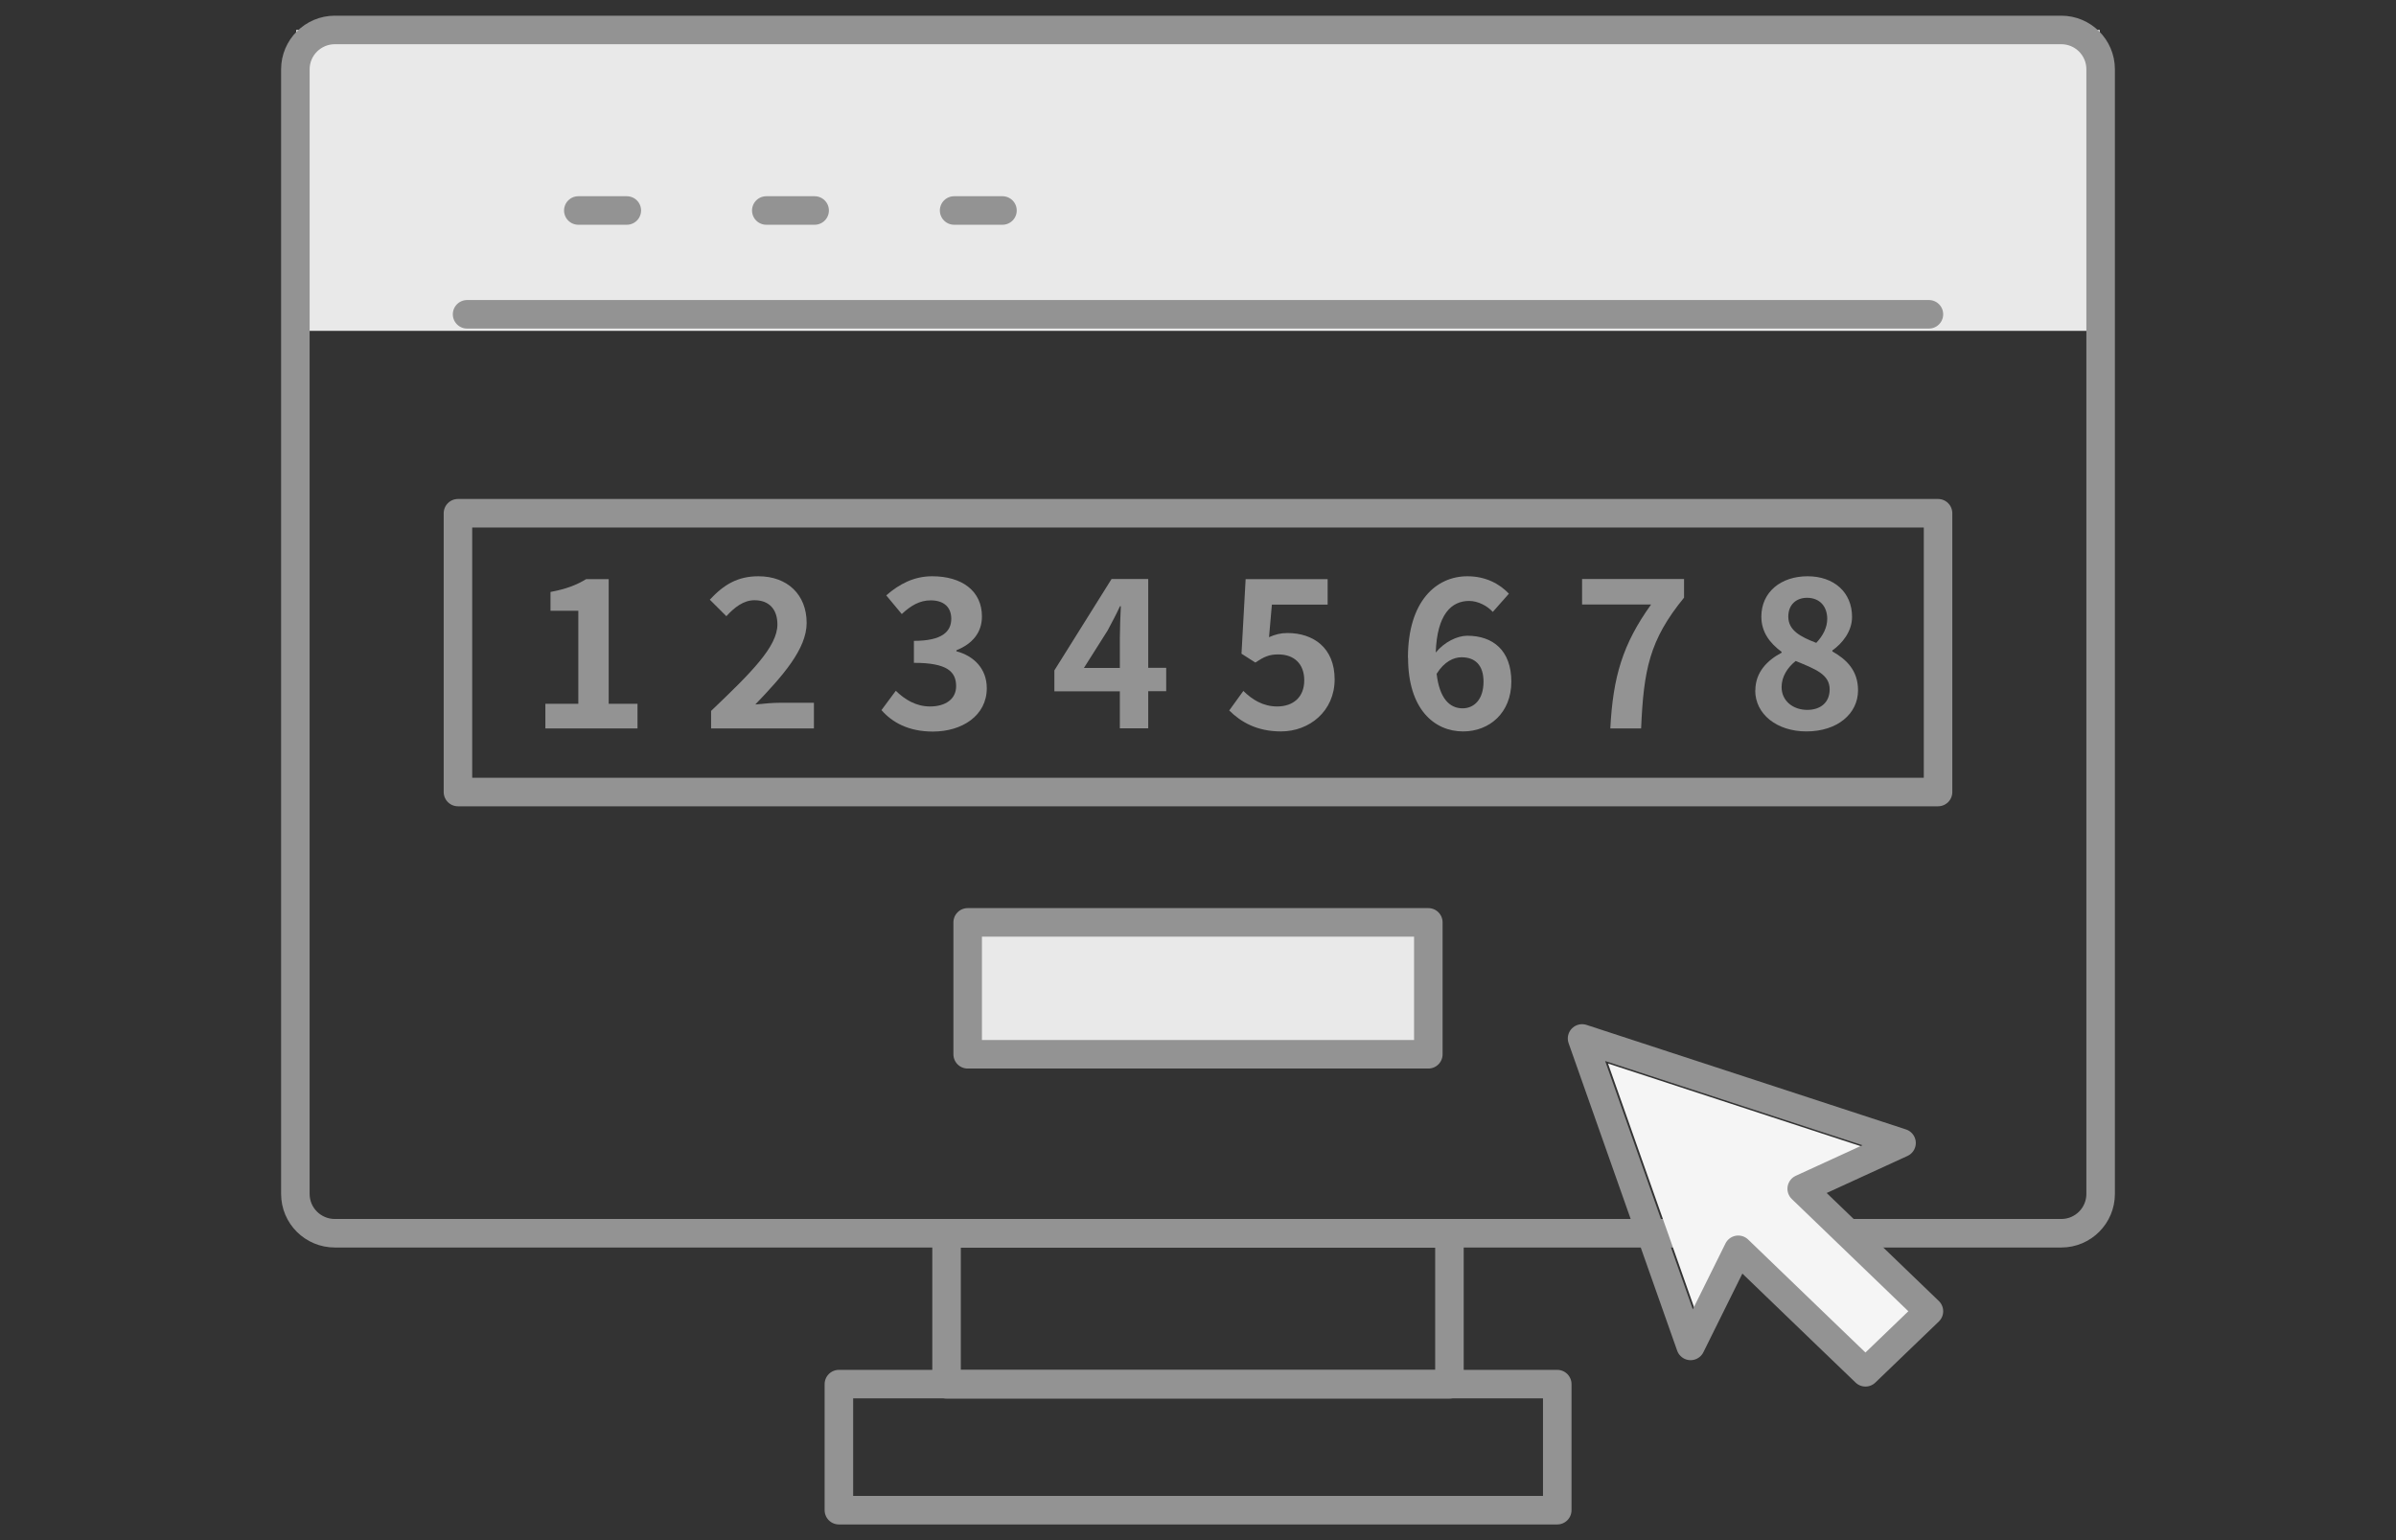 <?xml version="1.0" encoding="UTF-8"?>
<svg xmlns="http://www.w3.org/2000/svg" id="layout" viewBox="0 0 168 108">
  <rect x="0" y="0" width="168" height="108" fill="#333333" stroke="none"/>
  <defs>
    <style>
      .cls-1 {
        fill: #939393;
      }

      .cls-2 {
        fill: none;
      }

      .cls-2, .cls-3 {
        stroke: #939393;
        stroke-linecap: round;
        stroke-linejoin: round;
        stroke-width: 2px;
      }

      .cls-3, .cls-4 {
        fill: #e9e9e9;
      }

      .cls-5 {
        fill: #f5f5f5;
      }
    </style>
  </defs>
  <rect class="cls-4" x="20.77" y="2.1" width="126.46" height="21.1"></rect>
  <g>
    <g>
      <rect class="cls-2" x="66.37" y="86.49" width="35.26" height="10.58"></rect>
      <rect class="cls-2" x="58.82" y="97.06" width="50.37" height="8.84"></rect>
    </g>
    <path class="cls-2" d="M144.53,2.1H23.48c-1.53,0-2.77,1.24-2.77,2.76v78.86c0,1.53,1.24,2.76,2.77,2.76h121.05c1.53,0,2.76-1.24,2.76-2.76V4.86c0-1.53-1.24-2.76-2.76-2.76h0Z"></path>
  </g>
  <line class="cls-2" x1="32.75" y1="22.04" x2="135.25" y2="22.04"></line>
  <line class="cls-2" x1="40.55" y1="14.76" x2="43.95" y2="14.76"></line>
  <line class="cls-2" x1="53.73" y1="14.76" x2="57.12" y2="14.76"></line>
  <line class="cls-2" x1="66.9" y1="14.76" x2="70.29" y2="14.76"></line>
  <g>
    <rect class="cls-2" x="32.11" y="35.99" width="103.78" height="19.55"></rect>
    <g>
      <path class="cls-1" d="M38.24,49.35h2.31v-6.52h-1.95v-1.32c1.07-.2,1.82-.48,2.5-.9h1.58v8.74h2.02v1.73h-6.46v-1.73Z"></path>
      <path class="cls-1" d="M49.86,49.85c2.8-2.67,4.65-4.5,4.65-6.06,0-1.06-.58-1.7-1.61-1.7-.78,0-1.42.52-1.97,1.12l-1.16-1.16c.99-1.06,1.95-1.64,3.41-1.64,2.03,0,3.38,1.29,3.38,3.27,0,1.83-1.68,3.72-3.6,5.72.54-.06,1.25-.12,1.76-.12h2.35v1.8h-7.21v-1.23Z"></path>
      <path class="cls-1" d="M61.81,49.79l1-1.35c.64.62,1.42,1.1,2.4,1.1,1.09,0,1.83-.52,1.83-1.42,0-1.02-.62-1.64-2.96-1.64v-1.54c1.98,0,2.62-.65,2.62-1.55,0-.81-.52-1.29-1.44-1.29-.77,0-1.39.36-2.03.96l-1.09-1.31c.93-.81,1.96-1.34,3.22-1.34,2.08,0,3.49,1.02,3.49,2.82,0,1.13-.67,1.92-1.79,2.37v.07c1.21.32,2.13,1.21,2.13,2.59,0,1.92-1.73,3.04-3.78,3.04-1.7,0-2.85-.64-3.6-1.5Z"></path>
      <path class="cls-1" d="M78.52,48.48h-4.59v-1.47l4.01-6.41h2.57v6.23h1.26v1.64h-1.26v2.6h-1.99v-2.6ZM78.52,46.84v-2.09c0-.62.04-1.61.07-2.24h-.06c-.26.57-.55,1.1-.86,1.69l-1.67,2.64h2.51Z"></path>
      <path class="cls-1" d="M86.19,49.82l.99-1.37c.61.6,1.37,1.09,2.37,1.09,1.12,0,1.9-.65,1.9-1.83s-.73-1.82-1.82-1.82c-.64,0-.99.16-1.61.57l-.97-.62.29-5.23h5.75v1.79h-3.91l-.2,2.28c.44-.19.8-.29,1.29-.29,1.8,0,3.31,1.02,3.31,3.25s-1.77,3.65-3.76,3.65c-1.7,0-2.83-.67-3.63-1.47Z"></path>
      <path class="cls-1" d="M98.72,46.13c0-3.99,1.99-5.72,4.17-5.72,1.31,0,2.27.55,2.91,1.22l-1.13,1.28c-.38-.42-1.03-.77-1.66-.77-1.23,0-2.25.92-2.34,3.62.6-.74,1.51-1.18,2.21-1.18,1.8,0,3.09,1.03,3.09,3.22s-1.54,3.49-3.38,3.49c-2.03,0-3.86-1.57-3.86-5.16ZM100.73,47.23c.2,1.77.93,2.44,1.82,2.44.81,0,1.47-.62,1.47-1.87,0-1.18-.61-1.71-1.54-1.71-.55,0-1.21.3-1.74,1.15Z"></path>
      <path class="cls-1" d="M115.77,42.39h-4.84v-1.79h7.15v1.31c-2.44,2.98-2.83,5.08-3.01,9.17h-2.16c.19-3.62.86-5.9,2.86-8.69Z"></path>
      <path class="cls-1" d="M123.08,48.41c0-1.29.86-2.12,1.84-2.64v-.06c-.81-.6-1.42-1.37-1.42-2.47,0-1.73,1.38-2.83,3.24-2.83s3.12,1.13,3.12,2.85c0,1.03-.7,1.87-1.38,2.35v.07c.97.55,1.8,1.32,1.8,2.73,0,1.63-1.44,2.88-3.62,2.88-2.05,0-3.59-1.19-3.59-2.88ZM128.29,48.34c0-1.05-1-1.42-2.38-1.99-.57.45-.99,1.09-.99,1.83,0,.97.8,1.6,1.8,1.6.92,0,1.57-.51,1.57-1.44ZM128.12,43.4c0-.87-.52-1.48-1.42-1.48-.73,0-1.31.46-1.31,1.32,0,.96.84,1.41,1.96,1.84.49-.52.77-1.09.77-1.69Z"></path>
    </g>
  </g>
  <rect class="cls-3" x="67.85" y="64.68" width="32.3" height="9.25"></rect>
  <g>
    <polyline class="cls-5" points="127.66 92.56 130.88 95.79 134.67 92.15 125.84 83.54 131.8 80.81 112.75 74.58 119.22 92.91 122.06 87.18"></polyline>
    <polygon class="cls-2" points="128.46 93.98 130.8 96.23 135.25 91.95 126.33 83.36 133.33 80.15 110.93 72.82 118.54 94.38 121.88 87.64 128.46 93.98"></polygon>
  </g>
</svg>
